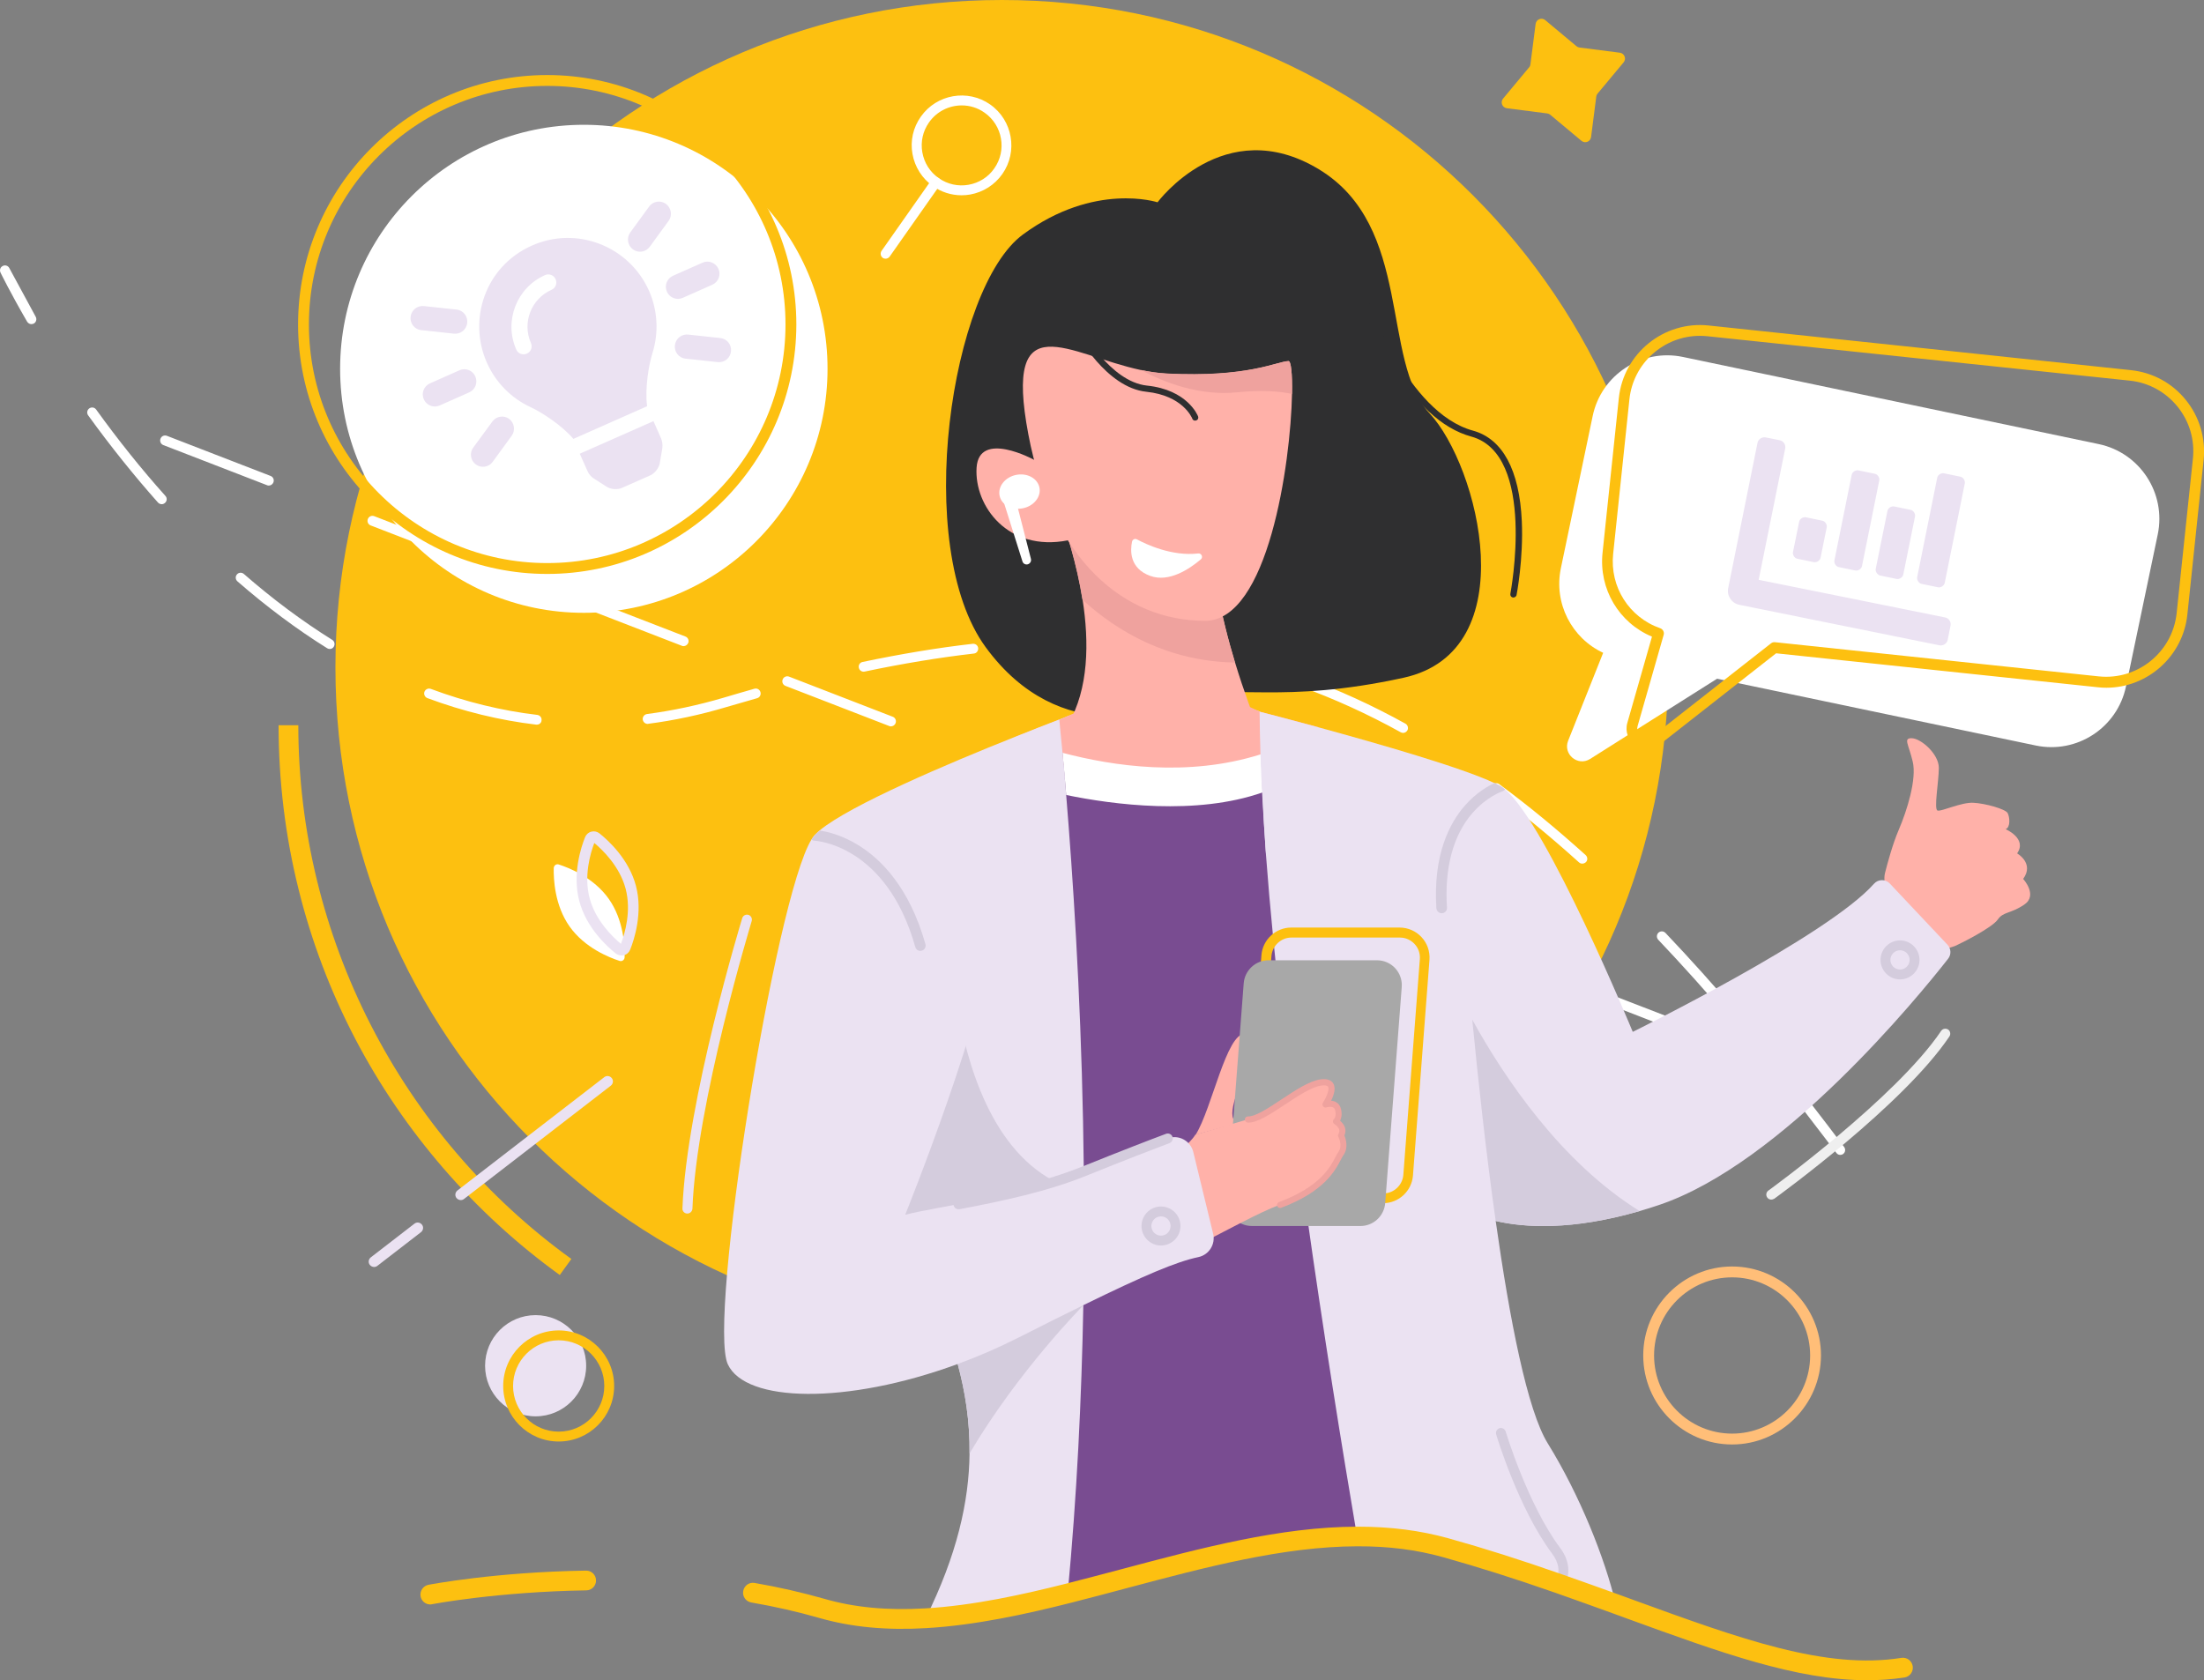 <svg width="400" height="305" viewBox="0 0 400 305" fill="none" xmlns="http://www.w3.org/2000/svg">
<rect x="0" y="0" width="400" height="305" fill="#808080" stroke="none"/>
<g clip-path="url(#clip0_2283_272)">
<path d="M181.822 242.243C248.619 242.243 302.769 188.015 302.769 121.122C302.769 54.228 248.619 0 181.822 0C115.025 0 60.876 54.228 60.876 121.122C60.876 188.015 115.025 242.243 181.822 242.243Z" fill="#FDC010"/>
<path d="M196.297 129.098C196.297 129.098 204.821 131.316 205.716 138.441C206.164 141.981 200.213 145.476 193.971 149.98C192.718 150.876 191.465 151.839 190.234 152.825L196.297 129.098Z" fill="#2E4FAA"/>
<path d="M5.705 58.836C5.392 58.836 5.101 58.679 4.922 58.388C1.79 52.988 0.112 49.515 0.089 49.471C-0.112 49.022 0.045 48.507 0.492 48.283C0.917 48.059 1.454 48.216 1.678 48.642L6.488 57.514C6.712 57.94 6.577 58.477 6.152 58.724C6.018 58.791 5.862 58.836 5.705 58.836Z" fill="white"/>
<path d="M312.255 190.129C312.143 190.129 312.031 190.107 311.942 190.062L293.126 182.78C292.657 182.601 292.433 182.086 292.612 181.615C292.791 181.145 293.305 180.921 293.775 181.1L312.591 188.382C313.06 188.561 313.284 189.076 313.105 189.547C312.971 189.905 312.613 190.129 312.255 190.129ZM315.074 185.895C314.828 185.895 314.559 185.783 314.403 185.581C309.861 180.249 305.342 175.207 300.957 170.592C300.621 170.234 300.621 169.673 300.979 169.315C301.337 168.979 301.897 168.979 302.254 169.337C306.662 173.975 311.226 179.039 315.768 184.394C316.081 184.774 316.036 185.335 315.656 185.648C315.499 185.827 315.298 185.895 315.074 185.895ZM274.624 175.566C274.512 175.566 274.401 175.544 274.311 175.499L255.496 168.217C255.026 168.038 254.802 167.523 254.981 167.052C255.16 166.582 255.675 166.357 256.145 166.537L274.96 173.818C275.43 173.998 275.653 174.513 275.474 174.983C275.318 175.342 274.982 175.566 274.624 175.566ZM236.971 160.98C236.859 160.98 236.747 160.958 236.658 160.913L217.843 153.631C217.373 153.452 217.149 152.937 217.328 152.466C217.507 151.996 218.022 151.772 218.491 151.951L237.307 159.233C237.777 159.412 238 159.927 237.821 160.398C237.687 160.779 237.329 160.98 236.971 160.98ZM287.175 156.768C286.952 156.768 286.75 156.701 286.571 156.544C281.381 151.861 276.168 147.56 271.045 143.796C270.642 143.504 270.553 142.944 270.866 142.541C271.157 142.138 271.716 142.048 272.119 142.362C277.287 146.171 282.544 150.495 287.779 155.222C288.137 155.558 288.182 156.118 287.847 156.477C287.668 156.656 287.421 156.768 287.175 156.768ZM199.34 146.417C199.229 146.417 199.117 146.395 199.027 146.35L180.212 139.068C179.742 138.889 179.518 138.374 179.697 137.903C179.876 137.433 180.391 137.208 180.861 137.388L199.676 144.669C200.146 144.849 200.37 145.364 200.191 145.834C200.034 146.193 199.698 146.417 199.34 146.417ZM254.646 133.041C254.489 133.041 254.355 132.996 254.221 132.929C248.247 129.613 242.117 126.835 236.009 124.617C235.539 124.438 235.293 123.945 235.472 123.474C235.629 123.004 236.143 122.757 236.613 122.936C242.81 125.177 249.008 128 255.071 131.361C255.496 131.607 255.652 132.145 255.429 132.571C255.25 132.862 254.959 133.041 254.646 133.041ZM161.687 131.854C161.576 131.854 161.464 131.831 161.374 131.786L142.559 124.505C142.089 124.326 141.865 123.81 142.044 123.34C142.223 122.869 142.738 122.645 143.208 122.824L162.023 130.106C162.493 130.285 162.717 130.801 162.538 131.271C162.403 131.63 162.045 131.854 161.687 131.854ZM97.433 131.54C97.388 131.54 97.366 131.54 97.321 131.54C90.699 130.756 84.054 129.143 77.566 126.723C77.097 126.544 76.873 126.028 77.029 125.58C77.208 125.11 77.723 124.886 78.17 125.043C84.524 127.417 91.035 129.008 97.5 129.77C97.993 129.837 98.35 130.263 98.283 130.756C98.283 131.204 97.881 131.54 97.433 131.54ZM117.546 131.406C117.099 131.406 116.718 131.07 116.651 130.621C116.584 130.129 116.942 129.68 117.434 129.613C122.021 129.008 126.674 128.022 131.305 126.656C133.207 126.096 135.086 125.535 136.921 125.02C137.391 124.886 137.883 125.155 138.017 125.647C138.151 126.118 137.883 126.611 137.391 126.745C135.579 127.261 133.699 127.798 131.798 128.359C127.077 129.77 122.334 130.778 117.658 131.383C117.636 131.406 117.591 131.406 117.546 131.406ZM156.743 121.928C156.318 121.928 155.96 121.637 155.87 121.211C155.759 120.718 156.072 120.248 156.564 120.158C163.522 118.702 170.234 117.582 176.543 116.865C177.035 116.82 177.482 117.156 177.527 117.649C177.572 118.142 177.236 118.59 176.744 118.635C170.502 119.352 163.835 120.45 156.922 121.906C156.877 121.906 156.81 121.928 156.743 121.928ZM216.858 119.464C216.813 119.464 216.746 119.464 216.702 119.441C210.303 118.321 203.614 117.694 196.79 117.582C196.298 117.582 195.895 117.156 195.917 116.663C195.917 116.17 196.32 115.767 196.835 115.789C203.748 115.901 210.549 116.529 217.037 117.671C217.529 117.761 217.843 118.231 217.753 118.702C217.664 119.172 217.283 119.464 216.858 119.464ZM59.847 117.806C59.691 117.806 59.512 117.761 59.377 117.671C53.874 114.243 48.392 110.143 43.09 105.528C42.71 105.192 42.688 104.632 43.001 104.273C43.314 103.892 43.896 103.87 44.254 104.183C49.489 108.754 54.88 112.765 60.295 116.148C60.72 116.417 60.832 116.954 60.586 117.38C60.451 117.649 60.138 117.806 59.847 117.806ZM124.057 117.29C123.945 117.29 123.833 117.268 123.743 117.223L104.928 109.942C104.458 109.762 104.235 109.247 104.413 108.776C104.592 108.306 105.107 108.082 105.577 108.261L124.392 115.543C124.862 115.722 125.086 116.237 124.907 116.708C124.75 117.066 124.415 117.29 124.057 117.29ZM86.403 102.727C86.292 102.727 86.18 102.705 86.09 102.66L67.275 95.378C66.805 95.199 66.581 94.684 66.76 94.213C66.939 93.743 67.454 93.519 67.924 93.698L86.739 100.98C87.209 101.159 87.433 101.674 87.254 102.145C87.12 102.503 86.761 102.727 86.403 102.727ZM29.353 91.525C29.107 91.525 28.861 91.413 28.682 91.233C24.32 86.327 20.046 80.994 15.997 75.393C15.706 74.99 15.796 74.43 16.198 74.138C16.601 73.847 17.16 73.937 17.451 74.34C21.456 79.896 25.684 85.184 30.025 90.023C30.36 90.382 30.315 90.965 29.957 91.278C29.779 91.435 29.577 91.525 29.353 91.525ZM48.773 88.141C48.661 88.141 48.549 88.119 48.46 88.074L29.644 80.793C29.174 80.613 28.951 80.098 29.13 79.627C29.309 79.157 29.823 78.933 30.293 79.112L49.108 86.394C49.578 86.573 49.802 87.088 49.623 87.559C49.466 87.94 49.131 88.141 48.773 88.141Z" fill="white"/>
<path d="M334.001 209.644C333.732 209.644 333.464 209.532 333.285 209.286L327.155 201.287C326.864 200.906 326.931 200.346 327.312 200.033C327.692 199.741 328.251 199.809 328.564 200.19C330.578 202.788 332.636 205.477 334.694 208.211C334.985 208.614 334.918 209.174 334.515 209.465C334.381 209.577 334.18 209.644 334.001 209.644Z" fill="white"/>
<path d="M210.079 36.722C210.079 36.722 222.182 20.344 239.342 30.717C256.524 41.091 250.529 65.445 259.433 75.012C268.337 84.579 276.928 118.164 254.735 123.026C232.541 127.888 223.301 123.99 217.149 126.768C210.996 129.524 192.36 135.842 178.914 117.515C165.468 99.187 172.605 52.137 185.648 42.57C198.669 32.98 210.079 36.722 210.079 36.722Z" fill="#2F2F30"/>
<path d="M228.335 144.938C218.871 148.635 184.686 147.156 193.859 131.45C197.595 125.043 197.684 116.596 196.476 108.844C195.447 102.324 193.523 96.297 192.069 92.376C191.017 89.531 190.234 87.805 190.234 87.805C190.234 87.805 217.82 76.67 219.968 91.076C220.102 91.95 220.124 92.914 220.057 93.967C219.52 102.279 221.646 112.003 224.151 120.27C227.283 130.577 231.02 138.575 231.02 138.575C231.02 138.575 237.799 141.241 228.335 144.938Z" fill="#FFB1A9"/>
<path d="M224.129 120.27C211.981 120.046 202.83 114.691 196.454 108.866C195.425 102.346 193.501 96.319 192.047 92.398C197.461 91.323 204.889 90.046 210.079 89.911C213.502 89.822 216.97 90.382 219.946 91.076C220.08 91.95 220.102 92.914 220.035 93.967C219.52 102.279 221.623 112.003 224.129 120.27Z" fill="#EFA29E"/>
<path d="M234.487 71.495C234.241 84.176 230.125 112.697 218.714 112.697C204.038 112.697 190.95 101.674 186.632 78.843C182.09 54.825 193.903 64.37 207.058 67.17C208.602 67.506 210.146 67.73 211.689 67.82C226.478 68.582 231.668 65.647 233.838 65.557C234.308 65.512 234.554 67.843 234.487 71.495Z" fill="#FFB1A9"/>
<path d="M187.661 83.459C187.661 83.459 177.661 77.992 177.236 84.915C176.811 91.838 182.918 100.218 193.791 98.089C204.664 95.961 198.065 83.952 197.751 83.952C197.438 83.929 187.661 83.459 187.661 83.459Z" fill="#FFB1A9"/>
<path d="M293.238 291.154C289.949 289.966 286.571 288.734 283.081 287.524C276.571 285.261 269.68 282.998 262.364 280.959C257.151 279.503 251.804 278.898 246.323 278.921C229.32 278.943 211.265 284.858 193.792 289.249C184.977 291.467 176.319 293.282 167.996 293.753C173.679 282.304 175.871 272.535 175.961 263.842C176.028 258.017 175.178 252.662 173.813 247.598C172.068 241.146 169.518 235.186 167.057 229.338C161.978 217.284 157.257 205.634 160.748 191.07C166.99 164.924 171.71 146.641 171.71 146.641C171.71 146.641 174.082 139.897 188.87 139.023C190.1 138.956 191.51 138.889 193.054 138.867C193.591 138.844 194.172 138.844 194.732 138.844C194.687 138.732 194.664 138.643 194.62 138.531C193.837 135.954 192.986 135.215 193.837 133.691C194.597 132.28 196.052 129.591 196.275 129.165C196.298 129.12 196.298 129.098 196.298 129.098C196.298 129.098 196.387 129.098 196.544 129.076C199.117 128.829 221.87 126.633 228.335 129.098C228.447 129.143 228.537 129.188 228.626 129.21C232.72 131.002 232.899 136.021 231.892 139.808C240.058 140.166 245.965 140.502 245.965 140.502L264.914 158.583C264.914 158.583 267.308 192.258 271.447 221.608C273.998 239.645 277.197 256.045 280.911 262.027C286.705 271.393 291.269 282.841 293.238 291.154Z" fill="#EBE2F2"/>
<path d="M175.961 263.842C176.028 258.017 175.178 252.662 173.813 247.598C172.068 241.146 169.518 235.186 167.057 229.338C168.891 228.173 171.196 227.254 174.059 226.761C184.709 224.991 196.633 236.933 196.633 236.933C196.633 236.933 184.843 248.786 175.961 263.842Z" fill="#D4CCDD"/>
<path d="M172.494 169.068C172.494 169.068 172.292 224.364 209.52 216.209C246.726 208.053 152.739 236.888 152.739 236.888L150.076 205.477L172.494 169.068Z" fill="#D4CCDD"/>
<path d="M196.611 236.933C196.767 228.599 196.79 220.466 196.7 212.602C196.454 188.113 195.201 166.335 193.948 149.979C193.792 148.008 193.658 146.126 193.501 144.333C193.411 143.213 193.322 142.138 193.232 141.085C193.165 140.323 193.098 139.606 193.031 138.889C192.964 138.127 192.897 137.388 192.83 136.648C192.628 134.453 192.427 132.459 192.248 130.644C193.568 130.084 194.91 129.591 196.253 129.165C196.342 129.143 196.432 129.12 196.521 129.076C203.658 126.925 211.063 126.745 216.947 127.194C222.16 127.574 226.187 128.471 227.821 128.919C228.268 129.053 228.536 129.143 228.604 129.188C228.604 129.188 228.604 129.21 228.604 129.232C228.626 129.636 228.715 132.772 228.85 136.917C228.939 139.046 229.029 141.421 229.118 143.863C229.275 147.537 229.476 151.324 229.7 154.416L229.745 154.998C232.72 194.902 240.819 246.635 246.3 278.943C229.297 278.965 211.242 284.88 193.769 289.272C195.447 271.527 196.297 253.827 196.611 236.933Z" fill="#794C91"/>
<path d="M229.141 143.841C217.082 148.075 201.98 146.059 193.501 144.311C193.411 143.191 193.322 142.115 193.232 141.062C193.165 140.301 193.098 139.584 193.031 138.867C192.964 138.105 192.897 137.366 192.83 136.626C192.628 134.431 192.427 132.437 192.248 130.622C200.593 127.014 209.878 126.634 216.97 127.171C220.84 127.642 224.554 128.202 227.843 128.897C228.29 129.031 228.559 129.121 228.626 129.165C228.626 129.165 228.626 129.188 228.626 129.21C228.648 129.613 228.738 132.75 228.872 136.895C228.939 139.024 229.029 141.399 229.141 143.841Z" fill="white"/>
<path d="M239.32 132.011C235.942 134.162 232.43 135.752 228.872 136.895C228.828 136.917 228.805 136.917 228.76 136.94C215.583 141.107 201.936 139.068 192.83 136.648C189.027 135.64 186.006 134.542 184.149 133.825C187.326 132.548 190.145 131.451 192.248 130.644C198.222 128.067 204.665 125.222 210.437 125.11C220.281 124.908 228.201 128.919 228.604 129.188C229.745 129.456 233.928 130.554 239.32 132.011Z" fill="#FFB1A9"/>
<path d="M342.01 160.151C341.988 159.591 341.966 159.031 342.1 158.493C342.57 156.634 343.509 153.183 344.583 150.674C346.127 147.089 347.894 141.376 347.134 138.239C346.395 135.103 345.366 133.96 346.977 134.005C348.61 134.049 351.877 136.828 351.877 139.404C351.854 141.981 350.937 146.955 351.653 147.134C352.369 147.336 355.926 145.611 358.141 145.723C360.356 145.835 363.958 146.865 364.36 147.582C364.741 148.299 364.92 150.159 364.003 150.517C364.003 150.517 367.962 152.22 366.083 154.909C366.083 154.909 369.26 156.701 367.179 159.546C367.179 159.546 369.909 162.504 367.381 164.207C364.853 165.91 363.577 165.461 362.571 166.918C361.564 168.396 355.904 171.242 354.83 171.712C353.756 172.183 350.31 172.497 347.603 176.664C344.896 180.831 337.402 170.166 337.424 168.621C337.446 167.075 339.549 164.005 341.093 161.989C341.854 160.98 342.033 160.443 342.01 160.151Z" fill="#FFB1A9"/>
<path d="M216.992 205.992C219.99 201.175 222.563 187.486 225.986 187.642C229.431 187.799 226.97 192.728 225.986 194.857C225.002 196.985 221.959 203.64 224.912 203.796L216.992 205.992Z" fill="#FFB1A9"/>
<path d="M353.555 174.042C348.275 180.786 323.463 211.257 301.001 218.763C299.816 219.166 298.675 219.525 297.556 219.838C285.296 223.378 276.727 222.863 271.425 221.631C266.816 220.555 264.668 218.92 264.668 218.92L254.175 199.607L231.512 157.866L229.767 154.998L229.722 154.416C229.275 148.277 228.939 142.406 228.76 136.962C228.671 134.296 228.626 131.719 228.604 129.232C228.604 129.21 228.604 129.188 228.604 129.188C229.722 129.479 233.906 130.554 239.32 132.033C249.992 134.946 265.384 139.359 271.246 142.16C271.671 142.362 272.051 142.563 272.364 142.743C272.61 142.877 272.879 143.079 273.147 143.303C280.821 149.666 296.325 187.306 296.325 187.306C296.325 187.306 331.697 169.92 340.086 160.443C340.847 159.569 342.189 159.546 342.972 160.375L353.443 171.488C354.114 172.205 354.159 173.281 353.555 174.042Z" fill="#EBE2F2"/>
<path d="M251.043 218.405H231.355C229.856 218.405 228.402 217.777 227.373 216.657C226.344 215.559 225.829 214.058 225.941 212.557L228.939 173.37C229.162 170.57 231.534 168.374 234.331 168.374H254.018C255.517 168.374 256.972 169.001 258.001 170.122C259.03 171.219 259.544 172.721 259.433 174.222L256.435 213.408C256.211 216.209 253.839 218.405 251.043 218.405ZM234.375 170.189C232.496 170.189 230.908 171.668 230.751 173.55L227.753 212.714C227.686 213.744 228.021 214.708 228.715 215.469C229.409 216.209 230.348 216.635 231.377 216.635H251.065C252.945 216.635 254.533 215.156 254.69 213.274L257.688 174.087C257.755 173.057 257.419 172.093 256.725 171.354C256.032 170.615 255.092 170.189 254.063 170.189H234.375Z" fill="#FDC010"/>
<path d="M246.903 222.55H227.216C224.576 222.55 222.517 220.309 222.719 217.688L225.717 178.501C225.896 176.149 227.864 174.312 230.214 174.312H249.901C252.541 174.312 254.6 176.552 254.398 179.173L251.4 218.36C251.221 220.735 249.253 222.55 246.903 222.55Z" fill="#A8A8A8"/>
<path d="M226.478 203.192C229.431 203.348 235.964 196.963 239.722 196.47C243.481 195.977 240.55 200.458 240.55 200.458C240.55 200.458 242.452 199.853 242.832 201.377C243.213 202.9 242.452 203.528 242.452 203.528C242.452 203.528 244.264 204.536 243.369 206.059C243.369 206.059 244.331 207.941 243.369 209.308C242.385 210.675 241.423 215.223 232.295 218.673C224.42 221.653 209.385 231.444 203.814 231.019C199.922 230.705 199.295 224.185 199.25 220.264C199.228 218.539 200.212 216.971 201.734 216.231C206.007 214.125 214.71 209.555 216.947 205.97L226.478 203.192Z" fill="#FFB1A9"/>
<path d="M297.578 219.839C285.318 223.379 276.749 222.863 271.447 221.631C269.702 209.263 268.27 196.134 267.196 185.088C273.08 195.753 283.394 211.056 297.578 219.839Z" fill="#D4CCDD"/>
<path d="M211.913 206.642C213.882 205.902 216.052 207.045 216.566 209.106L220.168 223.939C220.638 225.865 219.408 227.792 217.484 228.195C213.524 229.024 207.707 231.489 196.632 236.911C193.254 238.569 189.384 240.496 184.932 242.759C181.218 244.641 177.481 246.254 173.812 247.598C153.588 255.037 135.287 254.611 132.087 247.643C128.418 239.644 140.679 163.086 147.278 152.377C147.48 152.063 147.659 151.794 147.838 151.593C148.106 151.324 148.397 151.033 148.777 150.719C154.348 146.126 172 138.62 184.149 133.781C187.325 132.504 190.144 131.406 192.247 130.599C192.426 132.414 192.628 134.408 192.829 136.604C192.896 137.321 192.963 138.082 193.03 138.844C193.098 139.561 193.165 140.3 193.232 141.04L190.211 152.78C185.267 156.813 180.927 161.63 180.479 167.814C179.361 183.161 164.282 220.511 164.282 220.511C170.143 218.965 185.155 217.262 196.7 212.579C203.613 209.801 208.736 207.829 211.913 206.642Z" fill="#EBE2F2"/>
<path d="M110.475 163.153C113.205 167.007 113.406 171.802 113.361 173.773C113.339 174.244 112.892 174.58 112.444 174.423C110.565 173.818 106.113 172.048 103.383 168.194C100.654 164.341 100.452 159.546 100.497 157.574C100.52 157.104 100.967 156.768 101.414 156.925C103.294 157.53 107.746 159.3 110.475 163.153Z" fill="white"/>
<path d="M112.803 173.437C112.423 173.437 112.065 173.303 111.751 173.079C110.185 171.824 106.404 168.419 105.129 163.534C103.854 158.672 105.442 153.811 106.181 151.973C106.382 151.48 106.785 151.1 107.322 150.965C107.836 150.831 108.373 150.943 108.798 151.279C110.364 152.533 114.145 155.939 115.421 160.823C116.696 165.685 115.107 170.547 114.369 172.384C114.168 172.877 113.765 173.258 113.228 173.393C113.071 173.437 112.937 173.437 112.803 173.437ZM107.859 153.026C107.143 154.908 105.935 158.986 107.008 163.041C108.082 167.074 111.147 170.054 112.691 171.331C113.407 169.449 114.615 165.372 113.541 161.316C112.467 157.283 109.402 154.303 107.859 153.026Z" fill="#EBE2F2"/>
<path d="M277.756 11.673L278.696 4.347C278.808 3.495 279.792 3.114 280.441 3.652L286.101 8.38C286.258 8.514 286.459 8.604 286.66 8.626L293.976 9.567C294.826 9.679 295.207 10.665 294.67 11.315L289.949 16.983C289.815 17.14 289.725 17.341 289.703 17.543L288.763 24.87C288.652 25.721 287.667 26.102 287.018 25.564L281.358 20.837C281.201 20.702 281 20.613 280.799 20.59L273.483 19.649C272.633 19.537 272.252 18.551 272.789 17.902L277.51 12.233C277.667 12.076 277.734 11.875 277.756 11.673Z" fill="#FDC010"/>
<path d="M185.645 92.265C187.643 91.857 188.986 90.169 188.645 88.496C188.303 86.823 186.407 85.798 184.41 86.207C182.412 86.615 181.07 88.303 181.411 89.976C181.752 91.649 183.648 92.674 185.645 92.265Z" fill="white"/>
<path d="M183.993 89.351L187.102 101.45C187.214 101.876 186.946 102.324 186.521 102.436C186.096 102.548 185.671 102.301 185.559 101.898L181.8 89.979C181.621 89.374 181.934 88.724 182.538 88.545C183.142 88.366 183.791 88.679 183.97 89.284C183.97 89.329 183.993 89.351 183.993 89.351Z" fill="white"/>
<path d="M314.357 262.207C305.475 262.207 298.227 254.97 298.227 246.052C298.227 237.158 305.453 229.898 314.357 229.898C323.239 229.898 330.488 237.135 330.488 246.052C330.465 254.947 323.239 262.207 314.357 262.207ZM314.357 231.87C306.549 231.87 300.195 238.233 300.195 246.052C300.195 253.872 306.549 260.235 314.357 260.235C322.165 260.235 328.519 253.872 328.519 246.052C328.519 238.233 322.165 231.87 314.357 231.87Z" fill="#FFBE78"/>
<path d="M167.303 172.564C167.213 172.586 167.124 172.609 167.034 172.609C166.609 172.609 166.229 172.34 166.117 171.914C160.859 153.251 147.95 152.623 147.816 152.601C147.615 152.601 147.436 152.534 147.279 152.422C147.481 152.108 147.66 151.839 147.839 151.637C148.107 151.369 148.398 151.077 148.778 150.764C150.121 150.965 152.828 151.57 155.87 153.475C159.763 155.894 165.021 160.958 167.952 171.376C168.108 171.869 167.817 172.407 167.303 172.564Z" fill="#D4CCDD"/>
<path d="M273.169 143.28C273.057 143.437 272.878 143.572 272.677 143.639C272.632 143.661 269.836 144.58 267.218 147.605C263.728 151.615 262.14 157.552 262.609 164.744C262.654 165.282 262.252 165.73 261.715 165.775C261.692 165.775 261.67 165.775 261.647 165.775C261.155 165.775 260.73 165.372 260.685 164.879C260.059 155.065 263.146 149.33 265.853 146.238C267.934 143.863 270.104 142.653 271.268 142.138C271.693 142.339 272.073 142.541 272.386 142.72C272.632 142.877 272.901 143.056 273.169 143.28Z" fill="#D4CCDD"/>
<path d="M283.081 288.42C282.947 288.42 282.79 288.376 282.656 288.308C282.231 288.084 282.052 287.524 282.298 287.098C283.193 285.418 282.991 283.76 281.671 281.99C275.653 273.947 271.693 260.929 271.537 260.369C271.402 259.899 271.671 259.406 272.141 259.249C272.61 259.115 273.103 259.383 273.259 259.854C273.304 259.988 277.286 273.14 283.103 280.915C285.296 283.827 284.736 286.359 283.886 287.95C283.707 288.241 283.394 288.42 283.081 288.42Z" fill="#D4CCDD"/>
<path d="M206.343 97.91C208.043 98.829 212.741 101.025 217.462 100.464C218.066 100.397 218.401 101.159 217.932 101.54C215.873 103.287 212.16 105.774 208.759 104.542C204.933 103.153 205.135 99.859 205.448 98.336C205.537 97.91 205.985 97.709 206.343 97.91Z" fill="white"/>
<path d="M234.487 71.495C232.071 71.002 228.827 70.778 224.643 71.203C217.663 71.943 211.198 69.388 207.059 67.148C208.602 67.484 210.146 67.708 211.69 67.798C226.478 68.559 231.668 65.624 233.839 65.535C234.308 65.512 234.554 67.843 234.487 71.495Z" fill="#EFA29E"/>
<path d="M216.903 76.356C216.679 76.356 216.456 76.222 216.389 75.998C216.321 75.819 214.666 71.808 208.044 71.114C200.75 70.352 195.537 60.718 195.314 60.292C195.179 60.023 195.269 59.687 195.537 59.53C195.806 59.373 196.141 59.485 196.298 59.754C196.343 59.844 201.444 69.276 208.155 69.993C215.494 70.755 217.373 75.393 217.44 75.595C217.552 75.886 217.418 76.2 217.127 76.311C217.037 76.334 216.97 76.356 216.903 76.356Z" fill="#2F2F30"/>
<path d="M274.669 108.463C274.624 108.463 274.601 108.463 274.557 108.463C274.243 108.396 274.064 108.104 274.109 107.813C274.154 107.567 278.897 82.495 267.017 79.247C261.67 77.79 256.703 73.153 252.274 65.49C248.985 59.822 247.217 54.511 247.195 54.467C247.106 54.175 247.262 53.862 247.553 53.75C247.844 53.66 248.157 53.817 248.269 54.108C248.336 54.31 255.249 74.855 267.33 78.171C272.7 79.65 275.765 85.319 276.19 94.594C276.503 101.45 275.25 107.992 275.228 108.06C275.161 108.261 274.937 108.463 274.669 108.463Z" fill="#2F2F30"/>
<path d="M78.08 291.243C77.23 291.243 76.492 290.639 76.335 289.787C76.156 288.824 76.783 287.883 77.745 287.681C78.237 287.591 89.96 285.351 106.359 285.104C107.344 285.082 108.171 285.889 108.171 286.874C108.194 287.86 107.388 288.689 106.404 288.689C90.363 288.936 78.528 291.176 78.416 291.199C78.304 291.243 78.192 291.243 78.08 291.243Z" fill="#FDC010"/>
<path d="M338.811 305C326.037 305 312.121 299.936 295.207 293.775L292.634 292.834C289.659 291.758 286.124 290.481 282.5 289.204C274.826 286.516 268.271 284.454 261.894 282.662C257.084 281.318 252.006 280.668 246.345 280.69C232.922 280.713 218.559 284.544 204.665 288.241C201.242 289.159 197.685 290.1 194.24 290.974C186.432 292.946 177.214 295.007 168.108 295.545C160.837 295.971 154.484 295.366 148.644 293.685C144.751 292.565 140.613 291.624 136.339 290.885C135.355 290.705 134.706 289.787 134.885 288.801C135.064 287.815 135.981 287.165 136.966 287.345C141.373 288.106 145.646 289.092 149.651 290.235C155.088 291.803 161.061 292.363 167.907 291.96C176.722 291.445 185.716 289.428 193.367 287.501C196.813 286.628 200.347 285.687 203.748 284.79C217.865 281.026 232.452 277.15 246.323 277.128C246.368 277.128 246.435 277.128 246.502 277.128C252.431 277.128 257.778 277.822 262.856 279.234C269.3 281.026 275.922 283.132 283.663 285.843C287.31 287.121 290.867 288.398 293.843 289.473L296.415 290.414C315.924 297.517 331.317 303.118 345.076 300.944C346.06 300.788 346.977 301.46 347.134 302.446C347.291 303.431 346.62 304.35 345.635 304.507C343.398 304.843 341.138 305 338.811 305Z" fill="#FDC010"/>
<path d="M380.894 80.613L305.432 64.795C297.959 63.227 290.621 68.022 289.055 75.505L283.283 103.13C281.94 109.538 285.274 115.856 290.956 118.5L284.603 134.453C283.618 136.895 286.348 139.18 288.585 137.769L311.629 123.205L369.462 135.326C376.934 136.895 384.273 132.1 385.839 124.617L391.611 96.991C393.155 89.508 388.367 82.182 380.894 80.613Z" fill="white"/>
<path d="M298.898 135.953C298.182 135.953 297.466 135.729 296.839 135.304C295.497 134.385 294.893 132.794 295.34 131.226L299.815 115.565C293.819 113.055 290.15 106.916 290.844 100.352L293.797 72.278C294.647 64.145 301.963 58.23 310.062 59.081L386.755 67.192C390.693 67.618 394.227 69.522 396.711 72.614C399.194 75.684 400.335 79.56 399.932 83.503L396.979 111.577C396.174 119.172 389.731 124.84 382.28 124.84C381.766 124.84 381.251 124.818 380.714 124.751L322.344 118.589L301.202 135.169C300.486 135.684 299.681 135.953 298.898 135.953ZM308.496 60.964C302.007 60.964 296.414 65.893 295.721 72.48L292.768 100.553C292.141 106.513 295.654 112.069 301.314 114.041C301.806 114.22 302.075 114.736 301.94 115.229L297.22 131.741C296.951 132.637 297.421 133.332 297.913 133.668C298.428 134.004 299.233 134.183 299.972 133.601L321.427 116.775C321.628 116.618 321.874 116.55 322.12 116.573L380.893 122.779C387.941 123.518 394.272 118.388 395.033 111.33L397.986 83.257C398.344 79.829 397.36 76.49 395.189 73.802C393.019 71.135 389.954 69.455 386.554 69.097L309.86 61.031C309.413 60.986 308.965 60.964 308.496 60.964Z" fill="#FDC010"/>
<path d="M101.594 231.444C86.135 220.286 73.293 205.454 64.478 188.583C59.981 179.98 56.514 170.838 54.187 161.428C51.771 151.749 50.562 141.712 50.562 131.652H54.142C54.142 169.897 72.667 206.126 103.697 228.531L101.594 231.444Z" fill="#FDC010"/>
<path d="M105.957 111.241C130.385 111.241 150.188 91.409 150.188 66.946C150.188 42.483 130.385 22.651 105.957 22.651C81.529 22.651 61.727 42.483 61.727 66.946C61.727 91.409 81.529 111.241 105.957 111.241Z" fill="white"/>
<path d="M99.313 104.183C74.39 104.183 54.098 83.884 54.098 58.903C54.098 33.943 74.367 13.622 99.313 13.622C124.236 13.622 144.528 33.921 144.528 58.903C144.505 83.862 124.236 104.183 99.313 104.183ZM99.313 15.594C75.463 15.594 56.066 35.019 56.066 58.903C56.066 82.787 75.463 102.212 99.313 102.212C123.162 102.212 142.559 82.787 142.559 58.903C142.559 35.019 123.162 15.594 99.313 15.594Z" fill="#FDC010"/>
<path d="M83.628 217.844C83.337 217.844 83.047 217.71 82.845 217.464C82.51 217.038 82.599 216.433 83.024 216.097L109.67 195.529C110.095 195.193 110.699 195.283 111.035 195.708C111.37 196.134 111.281 196.739 110.856 197.075L84.21 217.643C84.053 217.777 83.83 217.844 83.628 217.844Z" fill="#EBE2F2"/>
<path d="M67.901 229.988C67.61 229.988 67.319 229.854 67.118 229.607C66.782 229.181 66.872 228.576 67.297 228.24L75.217 222.124C75.642 221.788 76.246 221.877 76.581 222.303C76.917 222.729 76.827 223.334 76.402 223.67L68.482 229.786C68.303 229.921 68.102 229.988 67.901 229.988Z" fill="#EBE2F2"/>
<path d="M174.506 35.445C172.672 35.445 170.859 34.885 169.316 33.787C167.347 32.398 166.027 30.314 165.602 27.939C165.177 25.564 165.714 23.167 167.123 21.173C169.987 17.095 175.647 16.109 179.719 18.977C183.791 21.845 184.775 27.514 181.911 31.591C180.524 33.563 178.444 34.885 176.072 35.31C175.558 35.4 175.043 35.445 174.506 35.445ZM174.551 19.134C172.269 19.134 170.009 20.209 168.6 22.226C167.481 23.817 167.056 25.744 167.392 27.648C167.727 29.552 168.779 31.233 170.367 32.331C171.956 33.451 173.88 33.877 175.781 33.541C177.683 33.204 179.361 32.151 180.457 30.561C182.762 27.29 181.956 22.741 178.69 20.456C177.437 19.56 175.983 19.134 174.551 19.134Z" fill="white"/>
<path d="M160.725 46.961C160.546 46.961 160.367 46.916 160.21 46.804C159.807 46.513 159.718 45.953 159.986 45.549L169.115 32.554C169.405 32.151 169.965 32.062 170.367 32.33C170.77 32.622 170.86 33.182 170.591 33.585L161.463 46.58C161.284 46.827 160.993 46.961 160.725 46.961Z" fill="white"/>
<path d="M124.749 220.287C124.727 220.287 124.727 220.287 124.705 220.287C124.212 220.264 123.832 219.861 123.854 219.368C124.593 199.92 134.593 167.007 134.705 166.671C134.839 166.201 135.354 165.932 135.824 166.066C136.294 166.201 136.562 166.716 136.428 167.187C136.338 167.523 126.383 200.212 125.667 219.435C125.622 219.906 125.219 220.287 124.749 220.287Z" fill="#EBE2F2"/>
<path d="M321.449 217.755C321.181 217.755 320.89 217.62 320.733 217.374C320.442 216.97 320.532 216.41 320.935 216.119C321.158 215.962 344.09 199.315 352.301 187.127C352.569 186.724 353.129 186.612 353.554 186.88C353.957 187.149 354.068 187.709 353.8 188.135C345.433 200.592 322.948 216.903 322.009 217.598C321.807 217.71 321.628 217.755 321.449 217.755Z" fill="#EFEFEF"/>
<path d="M344.83 177.784C342.883 177.784 341.295 176.193 341.295 174.244C341.295 172.295 342.883 170.704 344.83 170.704C346.776 170.704 348.365 172.295 348.365 174.244C348.365 176.193 346.776 177.784 344.83 177.784ZM344.83 172.497C343.868 172.497 343.085 173.281 343.085 174.244C343.085 175.208 343.868 175.992 344.83 175.992C345.792 175.992 346.575 175.208 346.575 174.244C346.575 173.281 345.792 172.497 344.83 172.497Z" fill="#D4CCDD"/>
<path d="M210.705 226.089C208.758 226.089 207.17 224.499 207.17 222.549C207.17 220.6 208.758 219.009 210.705 219.009C212.651 219.009 214.24 220.6 214.24 222.549C214.24 224.499 212.651 226.089 210.705 226.089ZM210.705 220.802C209.743 220.802 208.96 221.586 208.96 222.549C208.96 223.513 209.743 224.297 210.705 224.297C211.667 224.297 212.45 223.513 212.45 222.549C212.45 221.586 211.667 220.802 210.705 220.802Z" fill="#D4CCDD"/>
<path d="M97.209 257.098C102.275 257.098 106.382 252.985 106.382 247.912C106.382 242.839 102.275 238.726 97.209 238.726C92.143 238.726 88.036 242.839 88.036 247.912C88.036 252.985 92.143 257.098 97.209 257.098Z" fill="#EBE2F2"/>
<path d="M101.393 261.668C95.844 261.668 91.325 257.143 91.325 251.586C91.325 246.03 95.844 241.504 101.393 241.504C106.941 241.504 111.461 246.03 111.461 251.586C111.461 257.143 106.964 261.668 101.393 261.668ZM101.393 243.296C96.829 243.296 93.115 247.016 93.115 251.586C93.115 256.157 96.829 259.876 101.393 259.876C105.957 259.876 109.671 256.157 109.671 251.586C109.671 247.016 105.957 243.296 101.393 243.296Z" fill="#FDC010"/>
<path d="M232.317 219.278C232.093 219.278 231.869 219.144 231.802 218.92C231.69 218.628 231.847 218.315 232.138 218.203C239.588 215.402 241.422 211.885 242.384 210.002C242.586 209.622 242.742 209.308 242.943 209.039C243.704 207.964 242.921 206.373 242.899 206.373C242.809 206.194 242.809 205.992 242.921 205.835C243.078 205.566 243.122 205.297 243.055 205.051C242.921 204.558 242.384 204.177 242.205 204.065C242.049 203.976 241.937 203.819 241.914 203.617C241.892 203.438 241.981 203.259 242.116 203.124C242.116 203.124 242.586 202.676 242.317 201.533C242.25 201.22 242.093 201.108 241.981 201.04C241.601 200.816 240.952 200.951 240.729 201.018C240.505 201.085 240.259 201.018 240.125 200.816C239.99 200.637 239.968 200.368 240.102 200.167C240.661 199.293 241.355 197.769 241.019 197.254C240.885 197.03 240.438 196.963 239.811 197.052C238.089 197.276 235.605 198.912 233.211 200.503C230.594 202.228 228.133 203.864 226.455 203.774C226.142 203.751 225.918 203.483 225.918 203.191C225.94 202.878 226.209 202.654 226.5 202.654C227.797 202.721 230.236 201.13 232.585 199.562C235.091 197.904 237.664 196.201 239.655 195.932C240.773 195.775 241.556 196.022 241.959 196.649C242.518 197.523 242.049 198.867 241.579 199.808C241.892 199.831 242.205 199.898 242.496 200.077C242.943 200.324 243.234 200.749 243.369 201.287C243.615 202.295 243.436 203.012 243.212 203.438C243.548 203.729 243.95 204.155 244.107 204.737C244.241 205.185 244.196 205.656 243.995 206.126C244.263 206.754 244.756 208.389 243.816 209.689C243.682 209.868 243.525 210.159 243.346 210.518C242.295 212.534 240.326 216.298 232.495 219.256C232.451 219.256 232.384 219.278 232.317 219.278Z" fill="#EFA29E"/>
<path d="M173.946 219.502C173.521 219.502 173.141 219.211 173.074 218.763C172.984 218.27 173.298 217.8 173.79 217.71C181.464 216.276 189.495 214.551 196.386 211.773C203.456 208.927 208.557 206.955 211.622 205.813C212.092 205.634 212.606 205.88 212.785 206.328C212.964 206.799 212.718 207.314 212.271 207.493C209.228 208.636 204.127 210.607 197.08 213.453C190.055 216.298 181.911 218.024 174.148 219.502C174.058 219.48 173.991 219.502 173.946 219.502Z" fill="#D4CCDD"/>
<path d="M106.65 85.565C106.873 86.08 107.276 86.528 107.746 86.842L110.117 88.365C110.856 88.836 112.086 88.925 112.869 88.567L118.037 86.282C118.82 85.923 119.581 84.96 119.738 84.108L120.207 81.33C120.274 80.77 120.207 80.188 120.006 79.65L118.597 76.446L105.218 82.361L106.65 85.565ZM96.515 44.586C87.991 48.395 84.926 58.029 88.349 65.803C89.915 69.366 92.734 72.256 96.269 73.892C98.349 74.855 101.951 77.208 104.01 79.605C104.01 79.627 104.032 79.65 104.054 79.672L117.456 73.735C117.456 73.712 117.433 73.69 117.433 73.668C117.03 70.531 117.724 66.274 118.418 64.078C119.581 60.359 119.357 56.349 117.791 52.786C114.167 44.653 104.636 40.956 96.515 44.586ZM100.094 52.607C96.403 54.242 94.725 58.567 96.358 62.263C96.694 63.003 96.358 63.877 95.62 64.19C94.882 64.526 94.009 64.19 93.696 63.451C91.414 58.275 93.763 52.226 98.909 49.941C99.647 49.605 100.519 49.941 100.833 50.68C101.168 51.419 100.833 52.293 100.094 52.607ZM86.268 68.335C85.776 67.215 84.478 66.722 83.382 67.215L78.035 69.59C76.916 70.083 76.424 71.382 76.916 72.48C77.409 73.6 78.706 74.093 79.802 73.6L85.15 71.225C86.246 70.755 86.76 69.455 86.268 68.335ZM127.501 47.678L122.154 50.053C121.035 50.546 120.543 51.845 121.035 52.943C121.527 54.063 122.825 54.556 123.921 54.063L129.268 51.688C130.387 51.195 130.879 49.896 130.387 48.798C129.895 47.7 128.597 47.185 127.501 47.678ZM82.8 56.192L76.984 55.564C75.775 55.407 74.679 56.259 74.522 57.469C74.366 58.679 75.216 59.776 76.424 59.933C76.447 59.933 76.469 59.933 76.514 59.933L82.331 60.561C83.539 60.718 84.635 59.866 84.791 58.656C84.948 57.446 84.098 56.349 82.89 56.192C82.845 56.192 82.823 56.192 82.8 56.192ZM130.767 61.367L124.95 60.74C123.742 60.583 122.646 61.434 122.489 62.644C122.333 63.854 123.183 64.952 124.391 65.109C124.413 65.109 124.436 65.109 124.481 65.109L130.297 65.736C131.506 65.848 132.579 64.952 132.669 63.742C132.781 62.555 131.953 61.524 130.767 61.367ZM89.378 76.491L85.91 81.218C85.172 82.181 85.373 83.571 86.335 84.288C87.297 85.027 88.684 84.825 89.4 83.862C89.423 83.84 89.423 83.817 89.445 83.795L92.89 79.067C93.584 78.081 93.338 76.715 92.353 75.998C91.414 75.348 90.072 75.55 89.378 76.491ZM117.03 45.504C117.388 45.348 117.679 45.101 117.925 44.788L121.371 40.06C122.064 39.074 121.818 37.708 120.834 36.99C119.872 36.318 118.529 36.52 117.836 37.461L114.39 42.188C113.675 43.174 113.898 44.541 114.86 45.258C115.487 45.728 116.315 45.818 117.03 45.504Z" fill="#EBE2F2"/>
<path d="M341.228 104.476L344.226 105.094C344.734 105.186 345.333 104.792 345.425 104.283L347.556 93.748C347.649 93.239 347.255 92.64 346.747 92.548L343.749 91.93C343.241 91.837 342.642 92.231 342.55 92.74L340.419 103.275C340.329 103.762 340.744 104.363 341.228 104.476ZM348.749 105.989L351.747 106.607C352.255 106.699 352.854 106.305 352.946 105.796L356.59 87.729C356.682 87.22 356.289 86.621 355.781 86.529L352.783 85.911C352.274 85.818 351.676 86.212 351.583 86.721L347.94 104.788C347.849 105.275 348.263 105.898 348.749 105.989ZM326.211 101.43L329.209 102.047C329.717 102.14 330.316 101.746 330.408 101.237L331.531 95.716C331.623 95.207 331.23 94.608 330.722 94.515L327.723 93.897C327.215 93.805 326.617 94.199 326.524 94.708L325.402 100.229C325.309 100.738 325.702 101.337 326.211 101.43ZM333.731 102.943L336.73 103.56C337.238 103.653 337.836 103.259 337.929 102.75L341.067 87.201C341.16 86.692 340.766 86.093 340.258 86L337.26 85.383C336.752 85.29 336.153 85.684 336.061 86.193L332.922 101.742C332.83 102.251 333.223 102.85 333.731 102.943ZM353.011 112.08L319.18 105.25L323.991 81.42C324.123 80.734 323.693 80.042 322.986 79.908L320.472 79.403C319.788 79.272 319.096 79.702 318.962 80.41L313.646 106.759C313.359 108.149 314.267 109.494 315.655 109.782L351.976 117.137C352.661 117.268 353.353 116.838 353.486 116.13L353.991 113.612C354.149 112.884 353.695 112.212 353.011 112.08Z" fill="#EBE2F2"/>
</g>
<defs>
<clipPath id="clip0_2283_272">
<rect width="400" height="305" fill="white"/>
</clipPath>
</defs>
</svg>
